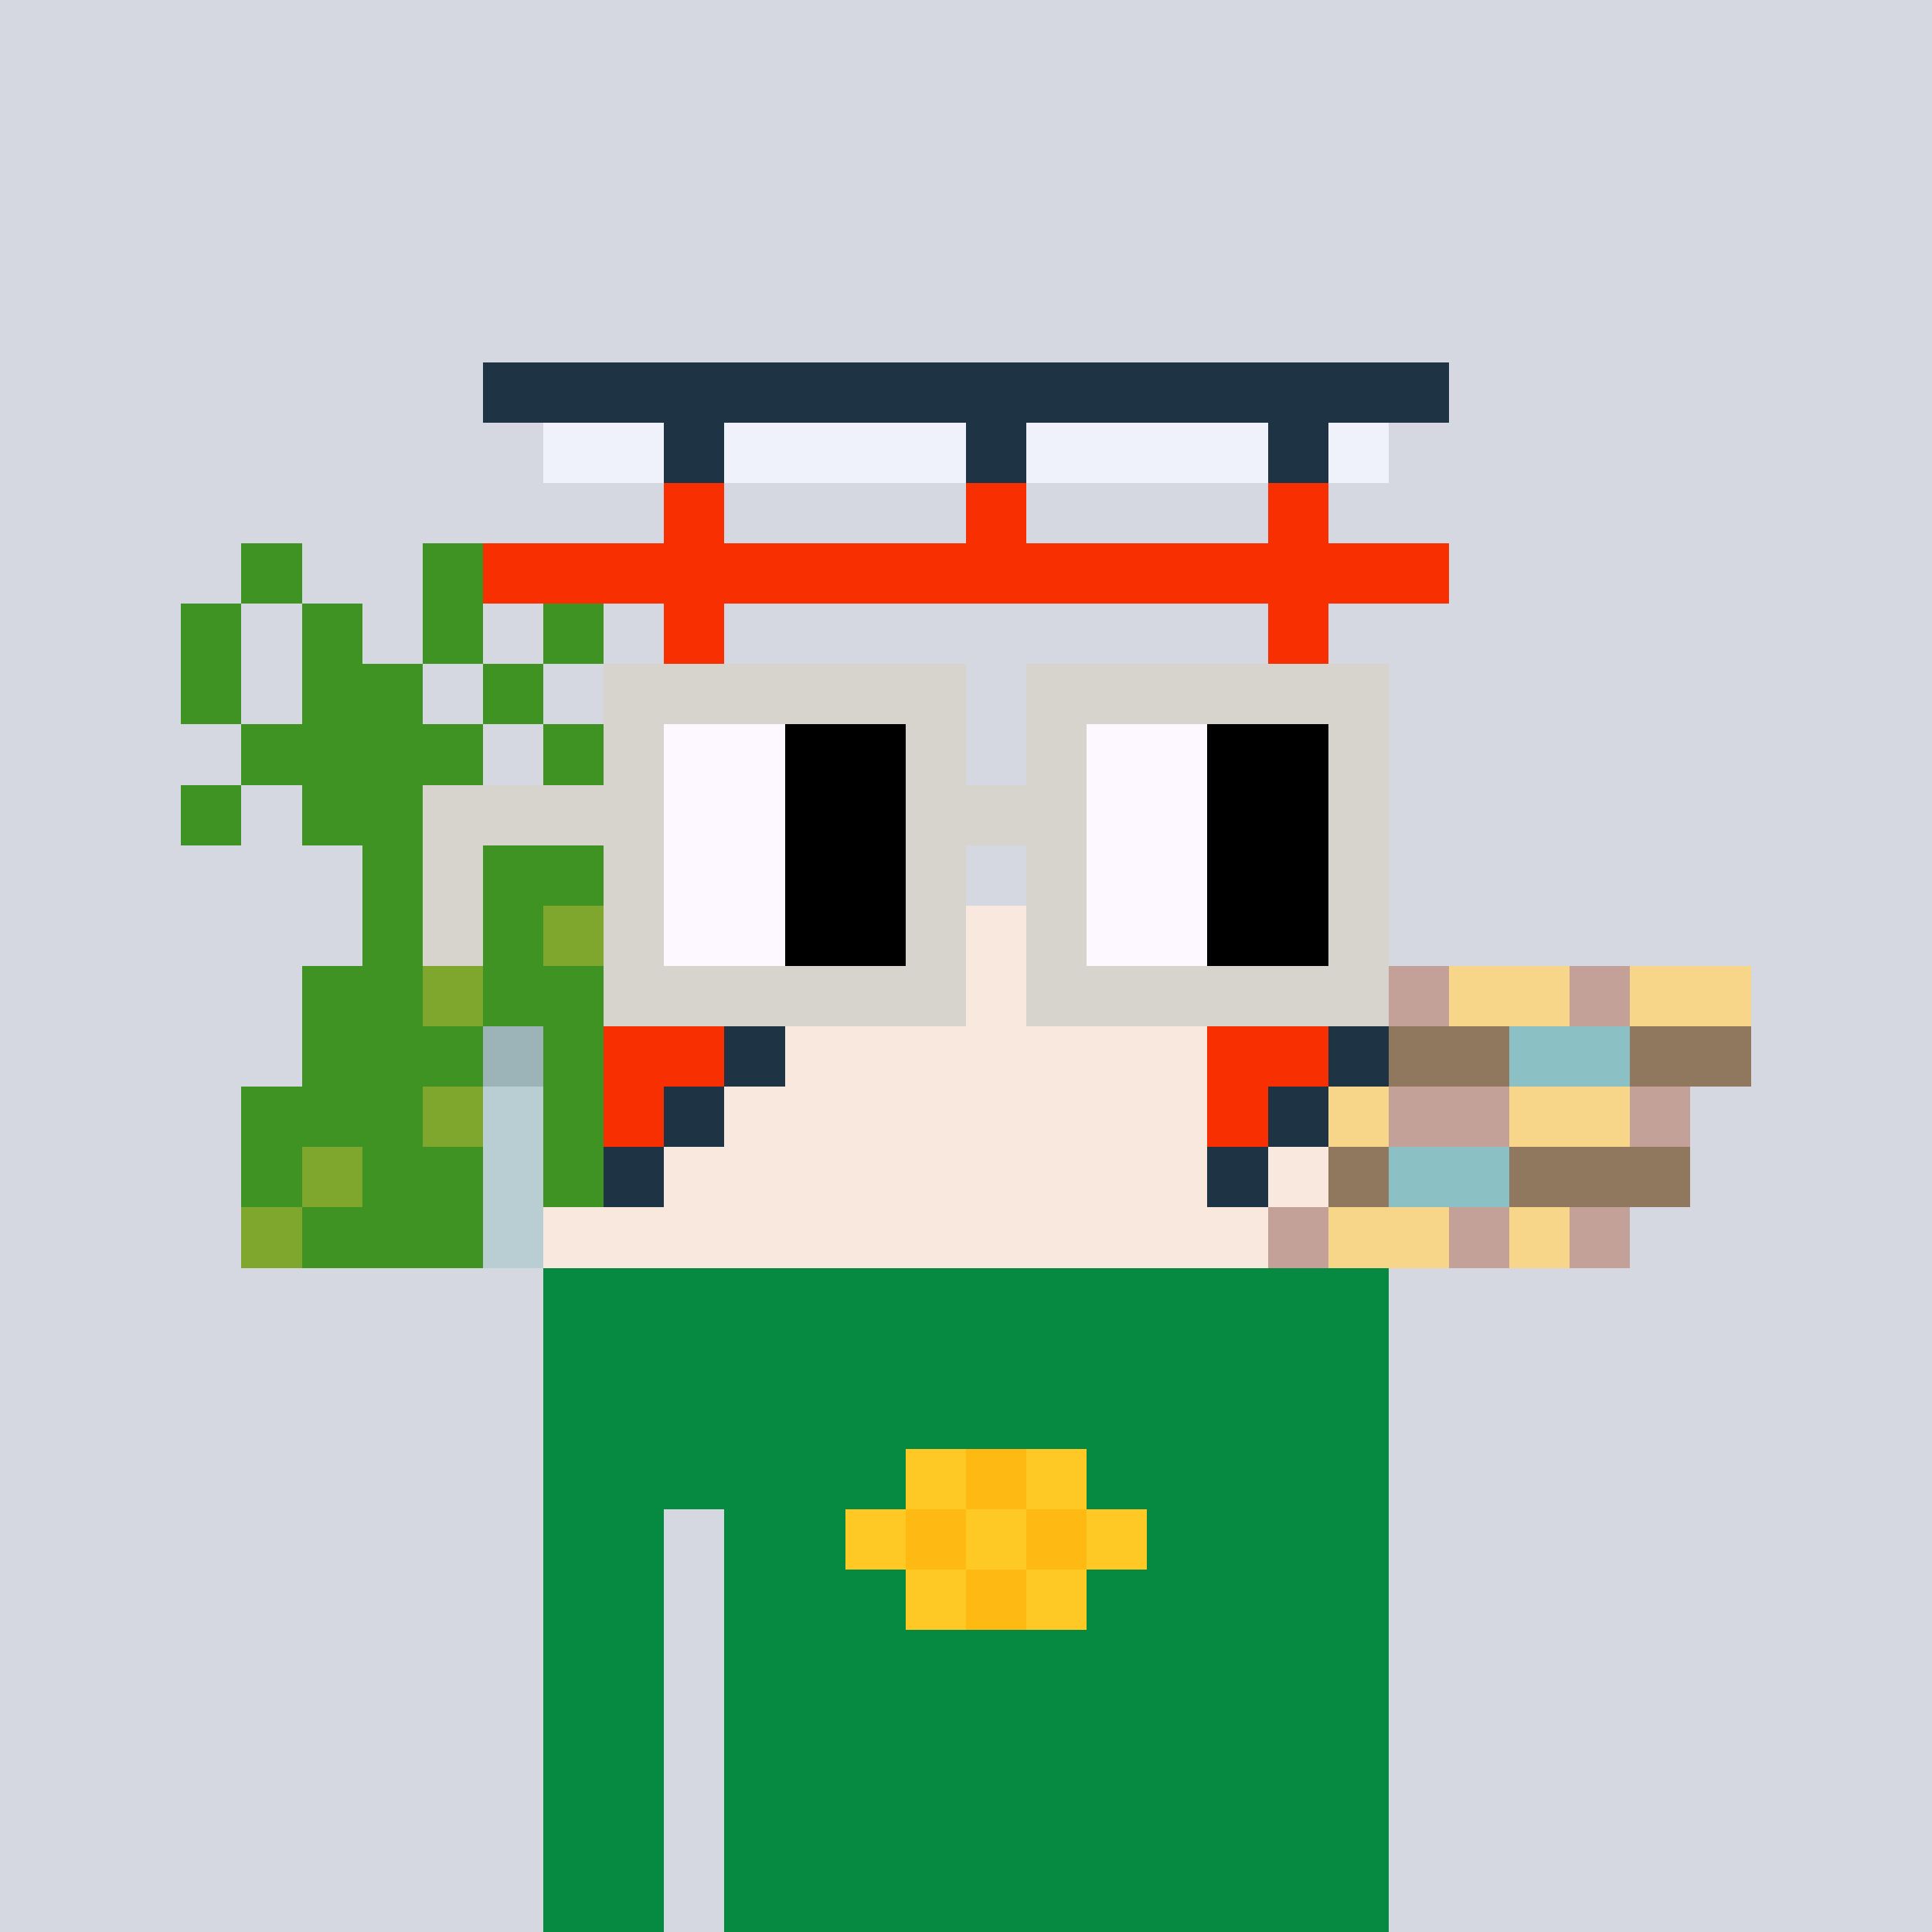 <svg width="320" height="320" viewBox="0 0 320 320" xmlns="http://www.w3.org/2000/svg" shape-rendering="crispEdges"><rect width="100%" height="100%" fill="#d5d7e1" /><rect width="140" height="10" x="90" y="210" fill="#068940" /><rect width="140" height="10" x="90" y="220" fill="#068940" /><rect width="140" height="10" x="90" y="230" fill="#068940" /><rect width="140" height="10" x="90" y="240" fill="#068940" /><rect width="20" height="10" x="90" y="250" fill="#068940" /><rect width="110" height="10" x="120" y="250" fill="#068940" /><rect width="20" height="10" x="90" y="260" fill="#068940" /><rect width="110" height="10" x="120" y="260" fill="#068940" /><rect width="20" height="10" x="90" y="270" fill="#068940" /><rect width="110" height="10" x="120" y="270" fill="#068940" /><rect width="20" height="10" x="90" y="280" fill="#068940" /><rect width="110" height="10" x="120" y="280" fill="#068940" /><rect width="20" height="10" x="90" y="290" fill="#068940" /><rect width="110" height="10" x="120" y="290" fill="#068940" /><rect width="20" height="10" x="90" y="300" fill="#068940" /><rect width="110" height="10" x="120" y="300" fill="#068940" /><rect width="20" height="10" x="90" y="310" fill="#068940" /><rect width="110" height="10" x="120" y="310" fill="#068940" /><rect width="10" height="10" x="150" y="240" fill="#ffc925" /><rect width="10" height="10" x="160" y="240" fill="#ffb913" /><rect width="10" height="10" x="170" y="240" fill="#ffc925" /><rect width="10" height="10" x="140" y="250" fill="#ffc925" /><rect width="10" height="10" x="150" y="250" fill="#ffb913" /><rect width="10" height="10" x="160" y="250" fill="#ffc925" /><rect width="10" height="10" x="170" y="250" fill="#ffb913" /><rect width="10" height="10" x="180" y="250" fill="#ffc925" /><rect width="10" height="10" x="150" y="260" fill="#ffc925" /><rect width="10" height="10" x="160" y="260" fill="#ffb913" /><rect width="10" height="10" x="170" y="260" fill="#ffc925" /><rect width="160" height="10" x="80" y="60" fill="#1e3445" /><rect width="20" height="10" x="90" y="70" fill="#eff2fa" /><rect width="10" height="10" x="110" y="70" fill="#1e3445" /><rect width="40" height="10" x="120" y="70" fill="#eff2fa" /><rect width="10" height="10" x="160" y="70" fill="#1e3445" /><rect width="40" height="10" x="170" y="70" fill="#eff2fa" /><rect width="10" height="10" x="210" y="70" fill="#1e3445" /><rect width="10" height="10" x="220" y="70" fill="#eff2fa" /><rect width="10" height="10" x="110" y="80" fill="#f83001" /><rect width="10" height="10" x="160" y="80" fill="#f83001" /><rect width="10" height="10" x="210" y="80" fill="#f83001" /><rect width="10" height="10" x="40" y="90" fill="#3f9323" /><rect width="10" height="10" x="70" y="90" fill="#3f9323" /><rect width="160" height="10" x="80" y="90" fill="#f83001" /><rect width="10" height="10" x="30" y="100" fill="#3f9323" /><rect width="10" height="10" x="50" y="100" fill="#3f9323" /><rect width="10" height="10" x="70" y="100" fill="#3f9323" /><rect width="10" height="10" x="90" y="100" fill="#3f9323" /><rect width="10" height="10" x="110" y="100" fill="#f83001" /><rect width="10" height="10" x="210" y="100" fill="#f83001" /><rect width="10" height="10" x="30" y="110" fill="#3f9323" /><rect width="20" height="10" x="50" y="110" fill="#3f9323" /><rect width="10" height="10" x="80" y="110" fill="#3f9323" /><rect width="10" height="10" x="110" y="110" fill="#f83001" /><rect width="10" height="10" x="210" y="110" fill="#f83001" /><rect width="40" height="10" x="40" y="120" fill="#3f9323" /><rect width="20" height="10" x="90" y="120" fill="#3f9323" /><rect width="10" height="10" x="110" y="120" fill="#f83001" /><rect width="10" height="10" x="210" y="120" fill="#f83001" /><rect width="10" height="10" x="30" y="130" fill="#3f9323" /><rect width="20" height="10" x="50" y="130" fill="#3f9323" /><rect width="20" height="10" x="70" y="130" fill="#80a72d" /><rect width="20" height="10" x="90" y="130" fill="#3f9323" /><rect width="10" height="10" x="110" y="130" fill="#f83001" /><rect width="10" height="10" x="120" y="130" fill="#1e3445" /><rect width="10" height="10" x="210" y="130" fill="#f83001" /><rect width="10" height="10" x="220" y="130" fill="#1e3445" /><rect width="50" height="10" x="60" y="140" fill="#3f9323" /><rect width="20" height="10" x="110" y="140" fill="#f83001" /><rect width="20" height="10" x="210" y="140" fill="#f83001" /><rect width="30" height="10" x="60" y="150" fill="#3f9323" /><rect width="10" height="10" x="90" y="150" fill="#80a72d" /><rect width="10" height="10" x="100" y="150" fill="#1e3445" /><rect width="20" height="10" x="110" y="150" fill="#f83001" /><rect width="60" height="10" x="140" y="150" fill="#f9e8dd" /><rect width="10" height="10" x="200" y="150" fill="#1e3445" /><rect width="20" height="10" x="210" y="150" fill="#f83001" /><rect width="20" height="10" x="50" y="160" fill="#3f9323" /><rect width="10" height="10" x="70" y="160" fill="#80a72d" /><rect width="20" height="10" x="80" y="160" fill="#3f9323" /><rect width="30" height="10" x="100" y="160" fill="#f83001" /><rect width="70" height="10" x="130" y="160" fill="#f9e8dd" /><rect width="30" height="10" x="200" y="160" fill="#f83001" /><rect width="10" height="10" x="230" y="160" fill="#c3a199" /><rect width="20" height="10" x="240" y="160" fill="#f8d689" /><rect width="10" height="10" x="260" y="160" fill="#c3a199" /><rect width="20" height="10" x="270" y="160" fill="#f8d689" /><rect width="30" height="10" x="50" y="170" fill="#3f9323" /><rect width="10" height="10" x="80" y="170" fill="#9cb4b8" /><rect width="10" height="10" x="90" y="170" fill="#3f9323" /><rect width="20" height="10" x="100" y="170" fill="#f83001" /><rect width="10" height="10" x="120" y="170" fill="#1e3445" /><rect width="70" height="10" x="130" y="170" fill="#f9e8dd" /><rect width="20" height="10" x="200" y="170" fill="#f83001" /><rect width="10" height="10" x="220" y="170" fill="#1e3445" /><rect width="20" height="10" x="230" y="170" fill="#8f785e" /><rect width="20" height="10" x="250" y="170" fill="#8bc0c5" /><rect width="20" height="10" x="270" y="170" fill="#8f785e" /><rect width="30" height="10" x="40" y="180" fill="#3f9323" /><rect width="10" height="10" x="70" y="180" fill="#80a72d" /><rect width="10" height="10" x="80" y="180" fill="#b8ced2" /><rect width="10" height="10" x="90" y="180" fill="#3f9323" /><rect width="10" height="10" x="100" y="180" fill="#f83001" /><rect width="10" height="10" x="110" y="180" fill="#1e3445" /><rect width="80" height="10" x="120" y="180" fill="#f9e8dd" /><rect width="10" height="10" x="200" y="180" fill="#f83001" /><rect width="10" height="10" x="210" y="180" fill="#1e3445" /><rect width="10" height="10" x="220" y="180" fill="#f8d689" /><rect width="20" height="10" x="230" y="180" fill="#c3a199" /><rect width="20" height="10" x="250" y="180" fill="#f8d689" /><rect width="10" height="10" x="270" y="180" fill="#c3a199" /><rect width="10" height="10" x="40" y="190" fill="#3f9323" /><rect width="10" height="10" x="50" y="190" fill="#80a72d" /><rect width="20" height="10" x="60" y="190" fill="#3f9323" /><rect width="10" height="10" x="80" y="190" fill="#b8ced2" /><rect width="10" height="10" x="90" y="190" fill="#3f9323" /><rect width="10" height="10" x="100" y="190" fill="#1e3445" /><rect width="90" height="10" x="110" y="190" fill="#f9e8dd" /><rect width="10" height="10" x="200" y="190" fill="#1e3445" /><rect width="10" height="10" x="210" y="190" fill="#f9e8dd" /><rect width="10" height="10" x="220" y="190" fill="#8f785e" /><rect width="20" height="10" x="230" y="190" fill="#8bc0c5" /><rect width="30" height="10" x="250" y="190" fill="#8f785e" /><rect width="10" height="10" x="40" y="200" fill="#80a72d" /><rect width="30" height="10" x="50" y="200" fill="#3f9323" /><rect width="10" height="10" x="80" y="200" fill="#b8ced2" /><rect width="120" height="10" x="90" y="200" fill="#f9e8dd" /><rect width="10" height="10" x="210" y="200" fill="#c3a199" /><rect width="20" height="10" x="220" y="200" fill="#f8d689" /><rect width="10" height="10" x="240" y="200" fill="#c3a199" /><rect width="10" height="10" x="250" y="200" fill="#f8d689" /><rect width="10" height="10" x="260" y="200" fill="#c3a199" /><rect width="60" height="10" x="100" y="110" fill="#d7d3cd" /><rect width="60" height="10" x="170" y="110" fill="#d7d3cd" /><rect width="10" height="10" x="100" y="120" fill="#d7d3cd" /><rect width="20" height="10" x="110" y="120" fill="#fdf8ff" /><rect width="20" height="10" x="130" y="120" fill="#000000" /><rect width="10" height="10" x="150" y="120" fill="#d7d3cd" /><rect width="10" height="10" x="170" y="120" fill="#d7d3cd" /><rect width="20" height="10" x="180" y="120" fill="#fdf8ff" /><rect width="20" height="10" x="200" y="120" fill="#000000" /><rect width="10" height="10" x="220" y="120" fill="#d7d3cd" /><rect width="40" height="10" x="70" y="130" fill="#d7d3cd" /><rect width="20" height="10" x="110" y="130" fill="#fdf8ff" /><rect width="20" height="10" x="130" y="130" fill="#000000" /><rect width="30" height="10" x="150" y="130" fill="#d7d3cd" /><rect width="20" height="10" x="180" y="130" fill="#fdf8ff" /><rect width="20" height="10" x="200" y="130" fill="#000000" /><rect width="10" height="10" x="220" y="130" fill="#d7d3cd" /><rect width="10" height="10" x="70" y="140" fill="#d7d3cd" /><rect width="10" height="10" x="100" y="140" fill="#d7d3cd" /><rect width="20" height="10" x="110" y="140" fill="#fdf8ff" /><rect width="20" height="10" x="130" y="140" fill="#000000" /><rect width="10" height="10" x="150" y="140" fill="#d7d3cd" /><rect width="10" height="10" x="170" y="140" fill="#d7d3cd" /><rect width="20" height="10" x="180" y="140" fill="#fdf8ff" /><rect width="20" height="10" x="200" y="140" fill="#000000" /><rect width="10" height="10" x="220" y="140" fill="#d7d3cd" /><rect width="10" height="10" x="70" y="150" fill="#d7d3cd" /><rect width="10" height="10" x="100" y="150" fill="#d7d3cd" /><rect width="20" height="10" x="110" y="150" fill="#fdf8ff" /><rect width="20" height="10" x="130" y="150" fill="#000000" /><rect width="10" height="10" x="150" y="150" fill="#d7d3cd" /><rect width="10" height="10" x="170" y="150" fill="#d7d3cd" /><rect width="20" height="10" x="180" y="150" fill="#fdf8ff" /><rect width="20" height="10" x="200" y="150" fill="#000000" /><rect width="10" height="10" x="220" y="150" fill="#d7d3cd" /><rect width="60" height="10" x="100" y="160" fill="#d7d3cd" /><rect width="60" height="10" x="170" y="160" fill="#d7d3cd" /></svg>